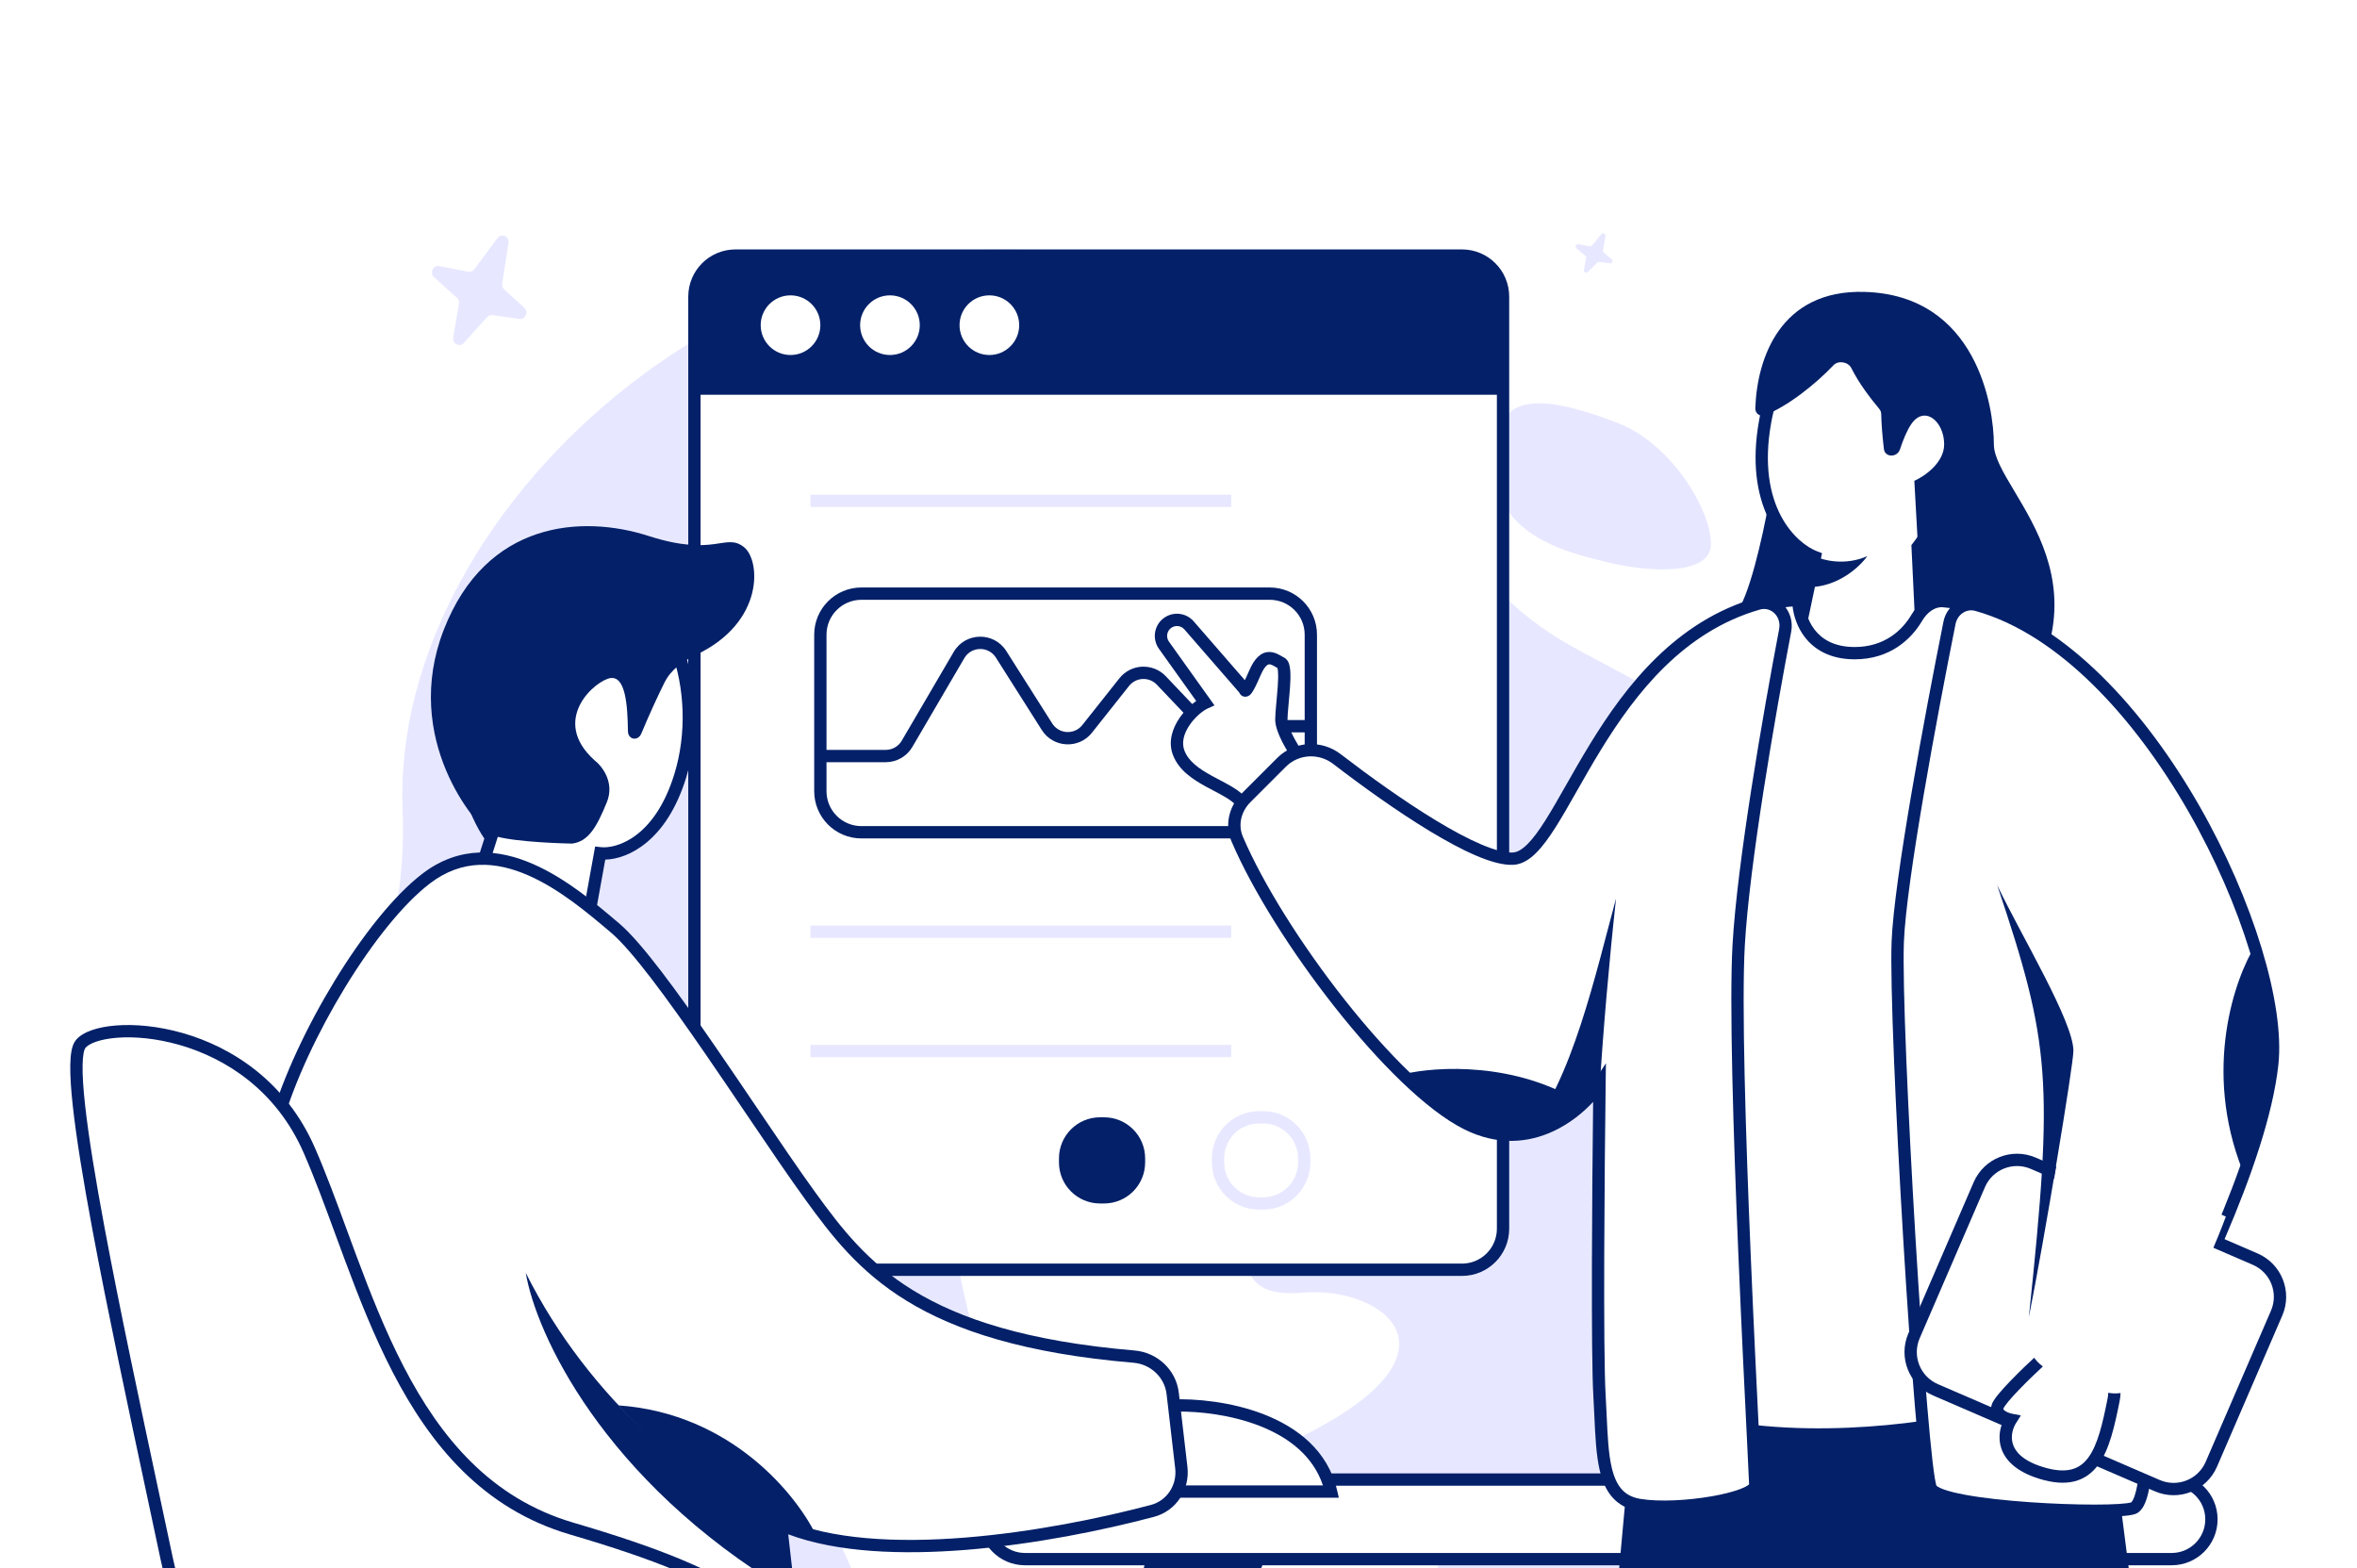 <svg width="520" height="346" viewBox="0 0 520 346" fill="none" xmlns="http://www.w3.org/2000/svg" xmlns:xlink="http://www.w3.org/1999/xlink">
	<desc>
			Created with Pixso.
	</desc>
	<rect width="520" height="346" fill="#FFFFFF"/>
	<g clip-path="url(#clip4_1356)">
		<g clip-path="url(#clip3_4140)">
			<path d="M377.479 119.975C377.479 127.336 362.632 126.35 352.354 123.452C337.508 119.975 327.229 113.021 330.655 97.953C330.655 85.782 342.646 87.797 356.922 93.316C368.913 97.953 377.479 112.613 377.479 119.975Z" fill-rule="evenodd" fill="#E7E8FF"/>
			<path d="M32.878 320.481C32.878 336.557 40.249 352.247 49.305 365.229C63.38 385.405 88.394 393.066 112.984 393.066L406.21 393.066C423.251 393.066 434.535 368.982 435.093 351.94C435.923 326.607 450.397 297.908 446.175 255.279C439.594 188.845 394.842 168.546 348.115 143.326C301.389 118.106 331.662 81.199 251.372 59.055C171.082 36.91 86.185 110.11 88.817 178.388C91.45 246.667 32.878 256.509 32.878 320.481Z" fill-rule="evenodd" fill="#E7E8FF"/>
			<path d="M215.948 390.664L273.421 390.664C304.593 379.325 335.764 327.067 307.027 332.49C278.291 337.913 250.042 335.448 287.546 316.714C325.049 297.979 304.593 283.682 287.546 285.161C270.499 286.64 273.421 274.808 280.239 252.13C287.059 229.452 280.239 208.746 261.244 208.746C242.249 208.746 257.349 264.948 242.249 268.892C227.15 272.836 234.457 246.707 215.948 252.13C197.44 257.553 227.638 322.137 215.948 316.714C204.259 311.29 205.721 285.161 184.777 304.881C168.022 320.658 198.577 368.643 215.948 390.664Z" fill-rule="evenodd" fill="#FFFFFF"/>
			<path d="M153.202 65.439C153.202 60.437 157.257 56.381 162.26 56.381L322.543 56.381C327.545 56.381 331.601 60.437 331.601 65.439L331.601 271.053C331.601 276.055 327.545 280.11 322.543 280.11L162.26 280.11C157.257 280.11 153.202 276.055 153.202 271.053L153.202 65.439Z" fill-rule="evenodd" fill="#FFFFFF"/>
			<path d="M151.845 65.439C151.845 59.687 156.508 55.024 162.26 55.024L322.543 55.024C328.295 55.024 332.958 59.687 332.958 65.439L332.958 271.053C332.958 276.805 328.295 281.468 322.543 281.468L162.26 281.468C156.508 281.468 151.845 276.805 151.845 271.053L151.845 65.439ZM162.26 57.739C158.007 57.739 154.56 61.186 154.56 65.439L154.56 271.053C154.56 275.306 158.007 278.753 162.26 278.753L322.543 278.753C326.796 278.753 330.243 275.306 330.243 271.053L330.243 65.439C330.243 61.186 326.796 57.739 322.543 57.739L162.26 57.739Z" fill-rule="evenodd" fill="#032068"/>
			<path d="M153.202 65.439C153.202 60.437 157.257 56.381 162.26 56.381L322.543 56.381C327.545 56.381 331.601 60.437 331.601 65.439L331.601 87.089L153.202 87.089L153.202 65.439Z" fill-rule="evenodd" fill="#032068"/>
			<path d="M180.985 71.735C180.985 75.37 178.04 78.316 174.405 78.316C170.771 78.316 167.825 75.37 167.825 71.735C167.825 68.101 170.771 65.155 174.405 65.155C178.04 65.155 180.985 68.101 180.985 71.735Z" fill-rule="evenodd" fill="#FFFFFF"/>
			<path d="M202.921 71.735C202.921 75.37 199.976 78.316 196.341 78.316C192.707 78.316 189.761 75.37 189.761 71.735C189.761 68.101 192.707 65.155 196.341 65.155C199.976 65.155 202.921 68.101 202.921 71.735Z" fill-rule="evenodd" fill="#FFFFFF"/>
			<path d="M224.854 71.735C224.854 75.37 221.909 78.316 218.274 78.316C214.641 78.316 211.694 75.37 211.694 71.735C211.694 68.101 214.641 65.155 218.274 65.155C221.909 65.155 224.854 68.101 224.854 71.735Z" fill-rule="evenodd" fill="#FFFFFF"/>
			<path d="M271.647 111.843L178.793 111.843L178.793 109.128L271.647 109.128L271.647 111.843Z" fill-rule="evenodd" fill="#E7E8FF"/>
			<path d="M271.647 206.892L178.793 206.892L178.793 204.177L271.647 204.177L271.647 206.892Z" fill-rule="evenodd" fill="#E7E8FF"/>
			<path d="M271.647 233.213L178.793 233.213L178.793 230.498L271.647 230.498L271.647 233.213Z" fill-rule="evenodd" fill="#E7E8FF"/>
			<path d="M179.629 140.015C179.629 134.263 184.292 129.6 190.044 129.6L280.138 129.6C285.89 129.6 290.553 134.263 290.553 140.015L290.553 174.542C290.553 180.294 285.89 184.957 280.138 184.957L190.044 184.957C184.292 184.957 179.629 180.294 179.629 174.542L179.629 140.015ZM190.044 132.315C185.791 132.315 182.344 135.763 182.344 140.015L182.344 174.542C182.344 178.795 185.791 182.242 190.044 182.242L280.138 182.242C284.391 182.242 287.838 178.795 287.838 174.542L287.838 140.015C287.838 135.763 284.391 132.315 280.138 132.315L190.044 132.315Z" fill-rule="evenodd" fill="#032068"/>
			<path d="M233.63 255.536C233.63 250.533 237.685 246.478 242.688 246.478L243.582 246.478C248.584 246.478 252.64 250.533 252.64 255.536L252.64 256.43C252.64 261.432 248.584 265.488 243.582 265.488L242.688 265.488C237.685 265.488 233.63 261.432 233.63 256.43L233.63 255.536Z" fill-rule="evenodd" fill="#032068"/>
			<path d="M267.367 255.535C267.367 249.783 272.03 245.12 277.782 245.12L278.677 245.12C284.429 245.12 289.092 249.783 289.092 255.535L289.092 256.43C289.092 262.182 284.429 266.845 278.677 266.845L277.782 266.845C272.03 266.845 267.367 262.182 267.367 256.43L267.367 255.535ZM277.782 247.836C273.529 247.836 270.082 251.283 270.082 255.535L270.082 256.43C270.082 260.683 273.529 264.13 277.782 264.13L278.677 264.13C282.93 264.13 286.377 260.683 286.377 256.43L286.377 255.535C286.377 251.283 282.93 247.836 278.677 247.836L277.782 247.836Z" fill-rule="evenodd" fill="#E7E8FF"/>
			<path d="M219.71 145.064C218.075 142.486 214.291 142.553 212.748 145.188L201.279 164.78C200.061 166.862 197.83 168.141 195.418 168.141L180.986 168.141L180.986 165.426L195.418 165.426C196.865 165.426 198.205 164.658 198.937 163.409L210.405 143.816C212.975 139.427 219.279 139.315 222.003 143.61L232.142 159.598C233.645 161.968 237.035 162.147 238.779 159.948L246.955 149.639C249.521 146.404 254.356 146.188 257.201 149.182L265.176 157.577C265.945 158.387 267.015 158.846 268.132 158.846L288.464 158.846L288.464 161.561L268.132 161.561C266.27 161.561 264.49 160.797 263.207 159.447L255.232 151.052C253.525 149.255 250.623 149.385 249.082 151.327L240.906 161.636C238.002 165.298 232.353 165 229.849 161.052L219.71 145.064Z" fill-rule="evenodd" fill="#032068"/>
			<path d="M479.112 326.397L226.138 326.397C221.292 326.397 217.364 330.326 217.364 335.171C217.364 340.017 221.292 343.945 226.138 343.945L479.112 343.945C483.958 343.945 487.887 340.017 487.887 335.171C487.887 330.326 483.958 326.397 479.112 326.397Z" fill-rule="evenodd" fill="#FFFFFF"/>
			<path d="M216.007 335.171C216.007 329.576 220.543 325.04 226.138 325.04L479.113 325.04C484.708 325.04 489.244 329.576 489.244 335.171C489.244 340.766 484.708 345.302 479.113 345.302L226.138 345.302C220.543 345.302 216.007 340.766 216.007 335.171ZM226.138 327.755C222.042 327.755 218.722 331.075 218.722 335.171C218.722 339.267 222.042 342.587 226.138 342.587L479.113 342.587C483.209 342.587 486.529 339.267 486.529 335.171C486.529 331.075 483.209 327.755 479.113 327.755L226.138 327.755Z" fill-rule="evenodd" fill="#032068"/>
			<path d="M244.68 384.155L254.007 344.785L277.262 344.785L259.941 384.155L244.68 384.155Z" fill-rule="evenodd" fill="#FFFFFF"/>
			<path d="M252.934 343.427L279.343 343.427L260.827 385.513L242.963 385.513L252.934 343.427ZM255.08 346.143L246.396 382.798L259.055 382.798L275.182 346.143L255.08 346.143Z" fill-rule="evenodd" fill="#032068"/>
			<path d="M457.822 384.155L448.937 344.785L425.24 344.785L442.271 384.155L457.822 384.155Z" fill-rule="evenodd" fill="#FFFFFF"/>
			<path d="M450.385 342.974L422.483 342.974L441.082 385.967L460.089 385.967L450.385 342.974ZM447.488 346.597L455.557 382.344L443.462 382.344L427.998 346.597L447.488 346.597Z" fill-rule="evenodd" fill="#032068"/>
			<path d="M109.77 52.508L104.618 59.417C104.305 59.837 103.794 60.039 103.293 59.941L96.927 58.692C95.557 58.423 94.731 60.226 95.787 61.176L100.791 65.677C101.156 66.005 101.329 66.511 101.245 67.008L99.99 74.428C99.754 75.823 101.395 76.686 102.323 75.656L107.463 69.954C107.765 69.619 108.202 69.457 108.638 69.519L114.587 70.367C115.927 70.558 116.686 68.81 115.667 67.879L111.242 63.836C110.888 63.512 110.718 63.018 110.794 62.531L112.188 53.617C112.417 52.159 110.638 51.344 109.77 52.508Z" fill-rule="evenodd" fill="#E7E8FF"/>
			<path d="M353.265 51.659L351.249 54.146C351.126 54.297 350.927 54.37 350.73 54.334L348.239 53.885C347.703 53.788 347.38 54.437 347.793 54.779L349.751 56.399C349.895 56.517 349.962 56.7 349.929 56.878L349.438 59.55C349.346 60.052 349.987 60.363 350.351 59.992L352.362 57.939C352.48 57.819 352.651 57.76 352.822 57.783L355.149 58.088C355.674 58.157 355.971 57.527 355.572 57.192L353.841 55.737C353.702 55.62 353.636 55.442 353.665 55.267L354.211 52.058C354.301 51.533 353.604 51.239 353.265 51.659Z" fill-rule="evenodd" fill="#E7E8FF"/>
			<path d="M400.405 122.886L397.481 136.778L397.481 145.551L404.061 151.401L423.802 149.207L423.802 136.047L423.07 120.693C431.113 110.457 434.038 90.716 425.264 80.48C416.49 70.244 393.825 68.782 389.438 92.909C385.929 112.212 395.287 120.937 400.405 122.886Z" fill-rule="evenodd" fill="#FFFFFF"/>
			<path d="M405.956 75.143C399.269 76.397 392.881 81.568 390.774 93.152C387.369 111.881 396.446 119.925 400.889 121.618L401.973 122.031L398.839 136.919L398.839 144.942L404.512 149.984L422.444 147.992L422.444 136.079L421.69 120.252L422.003 119.854C425.835 114.977 428.5 107.747 429.121 100.471C429.743 93.181 428.297 86.104 424.233 81.364C420.165 76.617 412.795 73.861 405.956 75.143ZM405.456 72.474C413.24 71.014 421.59 74.107 426.295 79.597C431.005 85.092 432.483 93.004 431.826 100.702C431.185 108.222 428.488 115.785 424.45 121.126L425.159 136.014L425.159 150.422L403.61 152.817L396.123 146.161L396.123 136.637L398.851 123.683C393.028 120.791 384.704 111.359 388.103 92.667C390.384 80.124 397.521 73.962 405.456 72.474Z" fill-rule="evenodd" fill="#032068"/>
			<path d="M352.881 393.408L360.37 311.521L465.227 311.521L475.713 393.408L352.881 393.408Z" fill-rule="evenodd" fill="#032068"/>
			<path d="M282.691 158.712C282.691 161.052 285.128 165.049 286.347 166.755L284.885 175.528L273.917 176.991C270.993 173.335 262.219 171.873 260.025 166.024C258.271 161.344 263.194 156.275 265.875 155.057L256.787 142.334C255.724 140.844 255.973 138.789 257.362 137.598C258.837 136.335 261.054 136.498 262.327 137.962L274.648 152.132C274.648 152.619 275.087 152.571 276.842 148.476C279.035 143.358 281.229 145.552 282.691 146.283C284.153 147.014 282.691 155.788 282.691 158.712Z" fill-rule="evenodd" fill="#FFFFFF"/>
			<path d="M256.479 136.568C258.52 134.819 261.589 135.044 263.352 137.072L274.638 150.05C274.888 149.539 275.204 148.853 275.595 147.942C276.742 145.263 278.174 143.828 280.041 143.828C280.863 143.828 281.573 144.125 282.088 144.389C282.348 144.522 282.592 144.666 282.791 144.782L282.798 144.787C283.013 144.913 283.165 145.002 283.299 145.069C283.993 145.416 284.277 146.093 284.405 146.497C284.552 146.961 284.625 147.497 284.662 148.026C284.738 149.097 284.687 150.433 284.594 151.768C284.519 152.864 284.412 154.008 284.313 155.06C284.292 155.3 284.27 155.535 284.249 155.763C284.133 157.026 284.049 158.056 284.049 158.712C284.049 159.531 284.516 160.86 285.273 162.358C285.999 163.792 286.875 165.159 287.452 165.966L287.778 166.423L286.059 176.742L273.337 178.438L272.857 177.839C272.287 177.126 271.37 176.452 270.136 175.729C269.383 175.288 268.606 174.88 267.783 174.447C267.228 174.156 266.65 173.852 266.045 173.52C263.218 171.97 260.044 169.938 258.755 166.5C257.657 163.574 258.697 160.663 260.16 158.485C261.222 156.905 262.611 155.545 263.908 154.639L255.683 143.123C254.21 141.061 254.556 138.216 256.479 136.568ZM276.006 152.132L276.006 152.121C276.007 152.126 276.006 152.13 276.006 152.132ZM261.303 138.853C260.519 137.951 259.153 137.851 258.246 138.629C257.391 139.362 257.237 140.628 257.892 141.545L267.938 155.61L266.437 156.292C265.363 156.781 263.646 158.167 262.414 159.999C261.184 161.831 260.64 163.794 261.297 165.547C262.201 167.958 264.512 169.583 267.351 171.139C267.859 171.419 268.401 171.704 268.948 171.992C269.828 172.455 270.721 172.925 271.508 173.386C272.57 174.008 273.615 174.708 274.448 175.55L283.711 174.315L284.917 167.077C284.304 166.174 283.522 164.911 282.851 163.584C282.086 162.072 281.334 160.234 281.334 158.712C281.334 157.906 281.433 156.743 281.545 155.515C281.566 155.279 281.589 155.038 281.611 154.795C281.71 153.744 281.812 152.641 281.885 151.582C281.976 150.267 282.016 149.089 281.954 148.218C281.926 147.815 281.879 147.536 281.831 147.363C281.694 147.288 281.562 147.21 281.445 147.141L281.423 147.128C281.214 147.005 281.032 146.899 280.85 146.805C280.474 146.613 280.224 146.544 280.041 146.544C279.897 146.544 279.136 146.572 278.09 149.011C277.214 151.054 276.617 152.214 276.194 152.809C276.085 152.962 275.95 153.132 275.789 153.277C275.682 153.374 275.311 153.7 274.745 153.7C273.949 153.7 273.547 153.117 273.416 152.801C273.412 152.79 273.407 152.78 273.403 152.769L261.303 138.853ZM281.781 147.225C281.781 147.224 281.785 147.231 281.792 147.247C281.784 147.233 281.78 147.225 281.781 147.225Z" fill-rule="evenodd" fill="#032068"/>
			<path d="M409.179 144.089C399.235 144.089 396.749 136.291 396.749 132.391C389.73 132.391 385.133 135.818 383.671 136.793L371.891 170.41L369.697 312.252C394.264 319.856 425.264 315.42 437.693 312.252L445.736 137.509C440.903 134.434 433.843 133.091 428.769 132.613C426.285 132.379 424.149 134.137 422.881 136.283C420.676 140.015 416.366 144.089 409.179 144.089Z" fill-rule="evenodd" fill="#FFFFFF"/>
			<path d="M384.804 137.666L373.245 170.652L371.07 311.248C394.513 318.152 423.649 314.251 436.384 311.178L444.343 138.252C439.814 135.635 433.426 134.415 428.642 133.964C426.919 133.802 425.198 135.031 424.05 136.974C421.673 140.997 416.974 145.447 409.179 145.447C403.799 145.447 400.287 143.311 398.157 140.527C396.485 138.342 395.715 135.827 395.477 133.789C390.1 134.131 386.429 136.564 384.804 137.666ZM383.214 135.464C384.964 134.272 389.722 131.034 396.75 131.034L398.107 131.034L398.107 132.391C398.107 134.106 398.666 136.723 400.313 138.878C401.913 140.968 404.616 142.732 409.179 142.732C415.759 142.732 419.679 139.033 421.712 135.593C423.102 133.242 425.652 130.956 428.896 131.261C434.021 131.744 441.35 133.109 446.465 136.364L447.128 136.786L439.003 313.319L438.028 313.567C425.5 316.761 394.212 321.261 369.296 313.549L368.324 313.248L370.537 170.169L382.54 135.915L382.918 135.663C383.005 135.606 383.103 135.539 383.214 135.464Z" fill-rule="evenodd" fill="#032068"/>
			<path d="M383.589 208.43C384.611 190.53 390.181 158.284 393.844 139.06C394.539 135.416 391.469 132.141 387.903 133.165C353.223 143.132 344.83 188.735 333.87 189.42C326.069 189.908 307.228 176.882 294.961 167.451C291.272 164.615 286.034 164.874 282.744 168.164L274.903 176.004C272.502 178.405 271.609 181.95 272.941 185.073C282 206.31 307.471 239.829 323.635 247.911C337.673 254.93 348.981 244.987 352.881 239.138C352.637 257.903 352.296 297.921 352.881 307.865C353.611 320.294 352.881 330.53 361.654 331.992C370.428 333.455 387.244 330.53 387.244 327.606C387.244 324.681 382.126 234.02 383.589 208.43Z" fill-rule="evenodd" fill="#FFFFFF"/>
			<path d="M387.528 131.86C392.244 130.505 396.026 134.864 395.178 139.314C391.512 158.55 385.961 190.71 384.944 208.507C384.218 221.219 385.127 250.204 386.225 276.46C386.905 292.728 387.658 307.961 388.131 317.516C388.418 323.328 388.602 327.039 388.602 327.606C388.602 328.641 387.881 329.359 387.318 329.781C386.698 330.245 385.877 330.646 384.97 330.997C383.139 331.704 380.665 332.317 377.971 332.782C372.596 333.709 366.029 334.098 361.432 333.331C358.956 332.919 357.062 331.863 355.658 330.242C354.282 328.652 353.459 326.611 352.93 324.351C352.137 320.96 351.944 316.732 351.739 312.222C351.676 310.818 351.61 309.387 351.525 307.944C350.976 298.596 351.239 262.992 351.475 243.075C349.274 245.448 346.267 247.904 342.629 249.583C337.236 252.071 330.464 252.843 323.027 249.125C314.656 244.94 304.091 234.326 294.559 222.267C284.992 210.164 276.284 196.37 271.692 185.606C270.116 181.911 271.2 177.787 273.943 175.044L274.903 176.004L273.943 175.044L281.784 167.204C285.572 163.416 291.577 163.137 295.789 166.375C301.902 171.075 309.636 176.656 316.795 180.994C320.376 183.164 323.784 185.005 326.757 186.27C329.777 187.555 332.17 188.166 333.786 188.065C334.681 188.009 335.717 187.482 336.962 186.25C338.197 185.028 339.494 183.255 340.913 181.016C342.327 178.785 343.817 176.165 345.459 173.277L345.517 173.175C347.136 170.325 348.894 167.231 350.834 164.064C358.672 151.276 369.671 136.993 387.528 131.86ZM392.511 138.805C393.052 135.968 390.693 133.776 388.278 134.47C371.456 139.305 360.918 152.806 353.149 165.483C351.231 168.612 349.493 171.672 347.869 174.53L347.819 174.618C346.188 177.491 344.662 180.173 343.207 182.47C341.756 184.758 340.328 186.738 338.872 188.18C337.425 189.611 335.801 190.66 333.956 190.775C331.672 190.918 328.784 190.083 325.693 188.768C322.556 187.433 319.025 185.52 315.388 183.316C308.108 178.905 300.287 173.258 294.134 168.527C290.968 166.093 286.496 166.331 283.704 169.124L275.863 176.964C273.805 179.023 273.102 181.989 274.19 184.54C278.657 195.012 287.215 208.597 296.688 220.583C306.197 232.613 316.449 242.801 324.242 246.697C330.845 249.998 336.744 249.308 341.491 247.117C346.291 244.902 349.913 241.142 351.751 238.384L354.298 234.564L354.238 239.155C353.994 257.953 353.655 297.904 354.236 307.785C354.328 309.351 354.397 310.862 354.464 312.312C354.666 316.746 354.843 320.609 355.573 323.732C356.05 325.767 356.734 327.336 357.712 328.465C358.662 329.563 359.967 330.335 361.878 330.653C366.054 331.349 372.282 331.007 377.509 330.106C380.114 329.657 382.394 329.082 383.99 328.464C384.797 328.152 385.357 327.857 385.691 327.607C385.786 327.535 385.847 327.481 385.884 327.443C385.86 326.552 385.691 323.137 385.436 317.965C384.966 308.492 384.204 293.125 383.512 276.574C382.416 250.371 381.497 221.23 382.233 208.352C383.262 190.349 388.85 158.017 392.511 138.805ZM385.936 327.382C385.936 327.382 385.935 327.385 385.931 327.39C385.934 327.385 385.936 327.382 385.936 327.382Z" fill-rule="evenodd" fill="#032068"/>
			<path d="M418.684 207.699C419.222 194.255 425.98 157.944 430.098 137.404C430.663 134.581 433.35 132.682 436.124 133.453C474.019 143.983 504.104 208.831 501.303 234.751C498.963 256.393 481.806 290.561 473.52 304.94C474.007 313.714 474.104 331.554 470.595 332.724C466.208 334.186 428.188 332.724 425.995 328.337C423.802 323.95 417.953 225.977 418.684 207.699Z" fill-rule="evenodd" fill="#FFFFFF"/>
			<path d="M435.761 134.761C433.848 134.229 431.86 135.514 431.429 137.671C427.303 158.258 420.572 194.442 420.04 207.753C419.678 216.808 420.951 245.792 422.598 273.146C423.42 286.803 424.333 300.02 425.178 310.093C425.6 315.132 426.004 319.373 426.369 322.485C426.553 324.043 426.725 325.303 426.882 326.233C426.961 326.699 427.034 327.067 427.1 327.34C427.156 327.578 427.195 327.69 427.207 327.721C427.223 327.739 427.302 327.831 427.531 327.976C427.82 328.157 428.246 328.358 428.825 328.569C429.981 328.989 431.58 329.384 433.52 329.744C437.39 330.462 442.428 331.005 447.568 331.37C452.703 331.733 457.903 331.914 462.084 331.914C464.176 331.914 465.999 331.869 467.424 331.78C468.896 331.688 469.795 331.557 470.157 331.439C470.156 331.437 470.313 331.355 470.553 330.91C470.807 330.439 471.056 329.738 471.281 328.804C471.73 326.945 472.026 324.424 472.201 321.599C472.55 315.968 472.406 309.371 472.164 305.016L472.142 304.612L472.343 304.262C476.463 297.114 482.8 285.024 488.395 272.032C494.002 259.009 498.807 245.213 499.953 234.605C500.625 228.39 499.328 219.682 496.331 209.865C493.344 200.079 488.703 189.307 482.797 179.006C470.938 158.323 454.176 139.878 435.761 134.761ZM428.766 137.138C429.466 133.648 432.852 131.134 436.487 132.145C455.966 137.557 473.195 156.802 485.152 177.655C491.154 188.123 495.878 199.081 498.928 209.073C501.969 219.034 503.382 228.152 502.652 234.897C501.46 245.931 496.515 260.039 490.888 273.106C485.337 285.995 479.065 297.999 474.896 305.268C475.129 309.685 475.258 316.167 474.911 321.767C474.732 324.646 474.425 327.352 473.921 329.442C473.669 330.482 473.354 331.435 472.943 332.198C472.55 332.928 471.951 333.703 471.024 334.012C470.283 334.259 469.037 334.4 467.594 334.49C466.092 334.584 464.208 334.63 462.084 334.63C457.834 334.63 452.569 334.446 447.377 334.078C442.19 333.711 437.038 333.158 433.024 332.413C431.023 332.042 429.258 331.615 427.897 331.121C427.219 330.874 426.599 330.596 426.087 330.275C425.597 329.966 425.079 329.54 424.781 328.944C424.638 328.658 424.537 328.299 424.459 327.973C424.374 327.617 424.289 327.184 424.205 326.687C424.036 325.691 423.858 324.378 423.673 322.802C423.302 319.645 422.895 315.37 422.472 310.32C421.625 300.218 420.711 286.978 419.888 273.309C418.244 246.009 416.958 216.867 417.327 207.644C417.87 194.067 424.659 157.63 428.766 137.138Z" fill-rule="evenodd" fill="#032068"/>
			<path d="M426.994 306.593C422.401 304.609 420.287 299.277 422.271 294.684L436.676 261.34C438.66 256.748 443.991 254.633 448.584 256.617L497.546 277.768C502.139 279.752 504.253 285.084 502.269 289.677L487.864 323.021C485.88 327.613 480.549 329.728 475.956 327.744L426.994 306.593Z" fill-rule="evenodd" fill="#FFFFFF"/>
			<path d="M426.456 307.839C421.175 305.558 418.743 299.427 421.024 294.146L435.429 260.802C437.711 255.521 443.841 253.089 449.122 255.37L498.084 276.522C503.365 278.803 505.797 284.934 503.516 290.215L489.11 323.559C486.829 328.84 480.698 331.272 475.417 328.99L426.456 307.839ZM423.518 295.223C421.831 299.127 423.629 303.66 427.533 305.346L476.494 326.498C480.398 328.184 484.931 326.386 486.617 322.482L501.022 289.138C502.709 285.234 500.911 280.701 497.007 279.015L448.045 257.863C444.141 256.177 439.608 257.974 437.922 261.879L423.518 295.223Z" fill-rule="evenodd" fill="#032068"/>
			<path d="M497.647 208.43C493.017 215.741 485.949 235.921 494.723 258.147C499.109 249.861 505.836 228.317 497.647 208.43Z" fill-rule="evenodd" fill="#032068"/>
			<path d="M309.744 236.944C316.812 235.238 334.603 234.166 349.226 243.525C343.377 250.105 327.292 258.001 309.744 236.944Z" fill-rule="evenodd" fill="#032068"/>
			<path d="M356.536 198.194C355.073 211.354 353.611 228.171 352.88 240.6C349.37 244.694 340.694 248.643 336.795 250.105C346.738 238.991 352.148 214.279 356.536 198.194Z" fill-rule="evenodd" fill="#032068"/>
			<path d="M440.711 310.273C441.296 308.518 447.291 302.718 450.216 300.037C456.309 299.306 468.056 300.037 466.302 308.81C464.108 319.778 461.914 328.551 450.216 324.896C440.857 321.971 441.93 315.878 443.636 313.197C442.417 312.954 440.126 312.027 440.711 310.273Z" fill-rule="evenodd" fill="#FFFFFF"/>
			<path d="M466.479 302.831C467.687 304.473 468.135 306.565 467.633 309.077C467.085 311.816 466.525 314.479 465.808 316.857C465.092 319.228 464.191 321.407 462.917 323.141C461.622 324.902 459.931 326.212 457.691 326.782C455.482 327.344 452.883 327.151 449.812 326.191C444.863 324.645 442.343 322.144 441.479 319.356C440.873 317.398 441.149 315.493 441.726 313.995C441.37 313.832 441.016 313.633 440.69 313.394C440.249 313.067 439.79 312.611 439.512 311.992C439.218 311.338 439.172 310.599 439.423 309.843C439.557 309.442 439.801 309.035 440.045 308.676C440.304 308.295 440.626 307.878 440.986 307.444C441.708 306.573 442.631 305.572 443.61 304.558C445.572 302.529 447.822 300.389 449.299 299.036L449.621 298.741L450.055 298.689C453.197 298.312 457.888 298.293 461.641 299.574C463.525 300.218 465.305 301.235 466.479 302.831ZM450.809 301.337C453.729 301.035 457.71 301.101 460.763 302.144C462.356 302.688 463.566 303.454 464.292 304.44C464.983 305.379 465.346 306.669 464.971 308.544C464.422 311.289 463.884 313.834 463.208 316.072C462.53 318.316 461.74 320.158 460.729 321.532C459.74 322.878 458.552 323.762 457.021 324.151C455.46 324.549 453.398 324.468 450.621 323.6C446.21 322.221 444.588 320.214 444.073 318.553C443.536 316.817 444.074 315.037 444.781 313.926L445.845 312.255L443.902 311.866C443.406 311.767 442.739 311.531 442.304 311.209C442.094 311.055 442.014 310.935 441.988 310.879C441.988 310.878 441.987 310.877 441.987 310.876C441.978 310.855 441.96 310.818 441.999 310.702C441.999 310.702 442 310.698 442.003 310.692C442.006 310.685 442.01 310.674 442.017 310.661C442.028 310.634 442.047 310.598 442.071 310.552C442.123 310.46 442.194 310.344 442.29 310.202C442.483 309.919 442.747 309.574 443.077 309.176C443.735 308.382 444.604 307.437 445.562 306.445C447.338 304.609 449.367 302.668 450.809 301.337Z" fill-rule="evenodd" fill="#032068"/>
			<path d="M412.645 393.379L405.791 353.656L405.791 393.379L412.645 393.379Z" fill-rule="evenodd" fill="#FFFFFF"/>
			<path d="M422.34 106.07L423.071 119.231L423.803 132.391C437.255 131.806 448.417 137.996 452.316 141.164C455.685 127.213 449.239 116.427 444.437 108.39C441.94 104.213 439.888 100.778 439.888 98.028C439.888 89.985 436.231 65.126 411.373 64.395C392.727 63.847 387.622 79.11 387.258 90.056C387.221 91.169 388.238 91.988 389.284 91.603C394.292 89.754 400.692 84.613 404.5 80.573C405.559 79.449 407.742 79.808 408.433 81.19C410.192 84.716 412.767 87.981 414.611 90.212C414.881 90.539 415.027 90.945 415.035 91.369C415.075 93.442 415.291 96.255 415.624 99.033C415.857 100.981 418.565 100.974 419.178 99.11C419.866 97.013 420.697 95.008 421.609 93.641C424.534 89.254 428.921 92.909 428.921 98.028C428.921 102.122 424.534 105.095 422.34 106.07ZM390.17 111.188C388.951 118.012 385.783 132.391 382.858 135.316C385.539 134.097 392.363 131.66 398.212 131.66L400.406 122.886C397.481 121.424 391.34 117.037 390.17 111.188Z" fill-rule="evenodd" fill="#032068"/>
			<path d="M463.341 306.758L452.749 302.585C448.686 300.984 446.344 296.713 447.167 292.423C449.45 280.522 452.368 264.892 454.51 252.375L491.066 268.383C486.972 279.497 479.124 294.948 475.712 301.285L473.986 303.658C471.559 306.996 467.182 308.271 463.341 306.758Z" fill-rule="evenodd" fill="#FFFFFF"/>
			<path d="M457.434 231.826C457.434 225.392 445.979 206.48 440.617 195.269C452.395 230.287 453.08 238.512 447.598 290.601C451.024 273.466 457.434 234.896 457.434 231.826Z" fill-rule="evenodd" fill="#032068"/>
			<path d="M411.959 122.682C407.024 124.876 402.135 123.596 400.308 122.682L398.937 129.536C405.517 129.536 410.359 124.967 411.959 122.682Z" fill-rule="evenodd" fill="#032068"/>
			<path d="M240.288 390.138C231.515 374.345 192.764 363.409 174.485 359.754L159.099 390.138L240.288 390.138Z" fill-rule="evenodd" fill="#032068"/>
			<path d="M108.354 184.758L104.175 197.844L128.992 207.118L132.409 188.233C136.402 188.691 145.526 185.919 150.075 171.162C155.763 152.716 148.269 129.365 132.474 127.017C116.679 124.668 105.154 137.982 102.271 155.322C99.966 169.194 105.365 180.726 108.354 184.758Z" fill-rule="evenodd" fill="#FFFFFF"/>
			<path d="M113.489 134.748C108.516 139.708 105.017 147.091 103.61 155.545C101.376 168.986 106.63 180.153 109.444 183.95L109.858 184.509L105.86 197.025L127.944 205.278L131.299 186.739L132.563 186.884C135.774 187.253 144.379 185.031 148.777 170.762C151.531 161.829 151.092 151.687 148.058 143.526C145.014 135.341 139.492 129.433 132.273 128.359C124.846 127.255 118.435 129.815 113.489 134.748ZM111.571 132.825C117.057 127.353 124.305 124.43 132.673 125.674C141.248 126.949 147.371 133.891 150.603 142.579C153.842 151.292 154.306 162.048 151.372 171.562C147.062 185.544 138.592 189.498 133.534 189.634L130.038 208.959L102.487 198.663L106.854 184.991C103.649 180.299 98.654 168.804 100.933 155.1C102.409 146.214 106.113 138.269 111.571 132.825Z" fill-rule="evenodd" fill="#032068"/>
			<path d="M108.258 184.034C110.807 185.468 121.3 186.006 126.228 186.096C129.853 185.62 131.646 182.434 133.879 176.978C135.665 172.614 132.83 169.004 131.19 167.745C121.157 158.74 131.461 150.011 134.702 149.584C137.999 149.151 138.455 155.522 138.536 161.299C138.562 163.21 140.757 163.575 141.493 161.811C143.158 157.816 145.058 153.65 146.617 150.537C148.051 147.677 150.72 145.802 153.611 144.434C168.697 137.298 167.838 123.531 164.084 120.649C159.982 117.501 157.75 122.957 143.119 118.243C128.488 113.53 107.274 114.843 97.905 138.936C88.536 163.028 105.072 182.24 108.258 184.034Z" fill-rule="evenodd" fill="#032068"/>
			<path d="M293.66 329.046C289.869 312.821 268.612 309.638 258.457 310.074L257.104 329.046L293.66 329.046Z" fill-rule="evenodd" fill="#FFFFFF"/>
			<path d="M259.724 311.397L258.562 327.688L291.868 327.688C289.694 321.158 284.264 317.054 277.949 314.576C271.645 312.102 264.647 311.336 259.724 311.397ZM278.941 312.048C286.221 314.905 292.946 320.021 294.982 328.737L295.372 330.403L255.646 330.403L257.189 308.769L258.399 308.717C263.616 308.493 271.666 309.193 278.941 312.048Z" fill-rule="evenodd" fill="#032068"/>
			<path d="M94.06 193.785C81.776 203.143 66.486 228.711 61.089 247.217C47.667 293.233 29.746 383.01 76.853 390.138C116.879 390.186 150.188 390.158 161.84 390.138C167.285 381.926 177.363 363.15 174.119 352.442L172.292 336.357C193.687 345.75 232.189 339.159 254.264 333.302C258.482 332.183 261.125 328.095 260.621 323.759L258.717 307.386C258.208 303.004 254.585 299.645 250.189 299.273C202.447 295.233 189.998 279.273 178.872 263.974C167.174 247.889 145.239 212.794 135.734 204.752C126.229 196.709 109.413 182.086 94.06 193.785Z" fill-rule="evenodd" fill="#FFFFFF"/>
			<path d="M116.547 193.109C109.521 190.035 102.041 189.41 94.883 194.864C88.941 199.391 82.153 207.953 76.15 217.778C70.162 227.581 65.049 238.488 62.392 247.597C55.692 270.566 47.898 304.373 47.631 333.273C47.496 347.733 49.25 360.825 53.859 370.696C58.422 380.466 65.759 387.054 76.956 388.78C116.129 388.827 148.852 388.801 161.106 388.781C163.761 384.694 167.357 378.341 169.976 371.726C171.352 368.252 172.443 364.74 172.997 361.468C173.552 358.185 173.548 355.236 172.82 352.836L172.785 352.718L170.677 334.165L172.838 335.114C183.215 339.67 197.908 340.397 212.915 339.195C227.873 337.997 242.935 334.904 253.916 331.99C257.45 331.052 259.703 327.615 259.272 323.916L257.369 307.543C256.938 303.832 253.858 300.946 250.075 300.626C226.07 298.595 210.798 293.556 200.092 287.004C189.375 280.446 183.35 272.439 177.774 264.773C174.147 259.787 169.53 252.963 164.616 245.703C161.59 241.231 158.451 236.594 155.363 232.118C151.301 226.229 147.317 220.607 143.762 215.961C140.186 211.288 137.11 207.694 134.857 205.788C134.727 205.677 134.595 205.565 134.462 205.453C129.719 201.437 123.449 196.129 116.547 193.109ZM136.131 203.308C136.293 203.446 136.454 203.581 136.611 203.715C139.111 205.831 142.343 209.639 145.918 214.311C149.514 219.01 153.527 224.676 157.599 230.576C160.724 235.106 163.879 239.768 166.91 244.247C171.799 251.471 176.366 258.22 179.97 263.176C185.521 270.808 191.283 278.43 201.509 284.688C211.743 290.951 226.566 295.912 250.304 297.921C255.312 298.344 259.479 302.175 260.065 307.229L261.97 323.602C262.548 328.574 259.516 333.313 254.612 334.614C243.52 337.558 228.292 340.688 213.132 341.902C198.98 343.035 184.703 342.515 173.898 338.473L175.455 352.17C176.312 355.096 176.258 358.464 175.674 361.921C175.079 365.438 173.92 369.141 172.5 372.726C169.663 379.893 165.732 386.724 162.972 390.888L162.569 391.494L161.842 391.495C150.189 391.515 116.879 391.544 76.851 391.495L76.75 391.495L76.649 391.48C64.35 389.619 56.292 382.321 51.399 371.845C46.54 361.439 44.78 347.875 44.915 333.248C45.187 303.974 53.063 269.884 59.785 246.836C62.526 237.439 67.757 226.31 73.834 216.363C79.897 206.438 86.894 197.537 93.237 192.705C101.432 186.461 110.038 187.298 117.635 190.621C124.909 193.804 131.442 199.337 136.131 203.308Z" fill-rule="evenodd" fill="#032068"/>
			<path d="M115.994 280.79C130.032 308.866 154.014 328.314 173.023 337.088L173.754 350.98C132.811 326.413 118.188 293.951 115.994 280.79Z" fill-rule="evenodd" fill="#032068"/>
			<path d="M180.334 339.282C176.191 330.264 161.617 311.791 136.466 310.036C144.021 318.566 163.372 336.357 180.334 339.282Z" fill-rule="evenodd" fill="#032068"/>
			<path d="M36.766 343.785C44.968 382.41 63.86 388.356 76.31 388.356L167.112 388.356C183.223 388.356 181.026 383.288 181.026 378.899C175.9 356.953 163.451 348.175 126.104 337.202C88.758 326.229 80.703 282.336 68.254 253.806C55.805 225.276 22.12 224.545 17.727 230.397C13.333 236.25 26.514 295.504 36.766 343.785Z" fill-rule="evenodd" fill="#FFFFFF"/>
			<path d="M21.102 229.832C19.845 230.278 19.129 230.79 18.812 231.212C18.726 231.327 18.568 231.655 18.439 232.352C18.315 233.018 18.239 233.897 18.22 234.993C18.182 237.184 18.369 240.102 18.756 243.646C19.528 250.726 21.076 260.15 23.089 270.931C26.413 288.745 30.987 310.177 35.369 330.713C36.29 335.03 37.203 339.307 38.094 343.503C42.156 362.634 48.823 373.469 55.833 379.528C62.824 385.572 70.311 386.999 76.31 386.999L167.112 386.999C171.085 386.999 173.837 386.685 175.736 386.183C177.633 385.683 178.566 385.026 179.054 384.421C179.532 383.829 179.722 383.114 179.762 382.172C179.781 381.694 179.762 381.192 179.733 380.635C179.729 380.558 179.726 380.48 179.721 380.401C179.698 379.975 179.675 379.516 179.67 379.06C177.159 368.411 172.912 361.075 164.834 355.022C156.625 348.872 144.386 343.988 125.722 338.504C106.545 332.87 94.958 318.782 86.638 302.712C82.478 294.679 79.113 286.11 76.022 277.803C75.339 275.971 74.671 274.154 74.011 272.358C71.667 265.983 69.423 259.879 67.01 254.349C60.98 240.532 49.82 233.445 39.596 230.514C34.477 229.046 29.628 228.632 25.83 228.927C23.93 229.075 22.327 229.398 21.102 229.832ZM40.344 227.903C51.172 231.007 63.079 238.551 69.498 253.263C71.946 258.874 74.228 265.08 76.576 271.468C77.232 273.253 77.894 275.052 78.565 276.856C81.651 285.146 84.97 293.585 89.049 301.464C97.204 317.215 108.318 330.561 126.487 335.899C145.17 341.388 157.829 346.38 166.462 352.849C175.189 359.387 179.729 367.373 182.349 378.59L182.384 378.743L182.384 378.899C182.384 379.33 182.407 379.767 182.432 380.247C182.437 380.329 182.44 380.412 182.445 380.496C182.474 381.057 182.5 381.67 182.475 382.285C182.422 383.528 182.154 384.903 181.168 386.126C180.19 387.337 178.652 388.222 176.43 388.808C174.21 389.394 171.196 389.714 167.112 389.714L76.31 389.714C69.858 389.714 61.675 388.167 54.058 381.582C46.457 375.012 39.577 363.562 35.438 344.067C34.549 339.879 33.637 335.606 32.717 331.292C28.334 310.757 23.751 289.281 20.42 271.429C18.404 260.631 16.841 251.126 16.057 243.941C15.665 240.352 15.464 237.304 15.505 234.945C15.526 233.767 15.607 232.726 15.769 231.857C15.924 231.02 16.178 230.199 16.641 229.582C17.423 228.541 18.721 227.796 20.195 227.273C21.701 226.739 23.55 226.381 25.619 226.22C29.763 225.898 34.937 226.353 40.344 227.903Z" fill-rule="evenodd" fill="#032068"/>
		</g>
	</g>
	<defs>
		<clipPath id="clip3_4140">
			<rect width="520" height="520" transform="translate(0 -42)" fill="white"/>
		</clipPath>
		<clipPath id="clip4_1356">
			<rect width="520" height="346" fill="white"/>
		</clipPath>
	</defs>
</svg>
